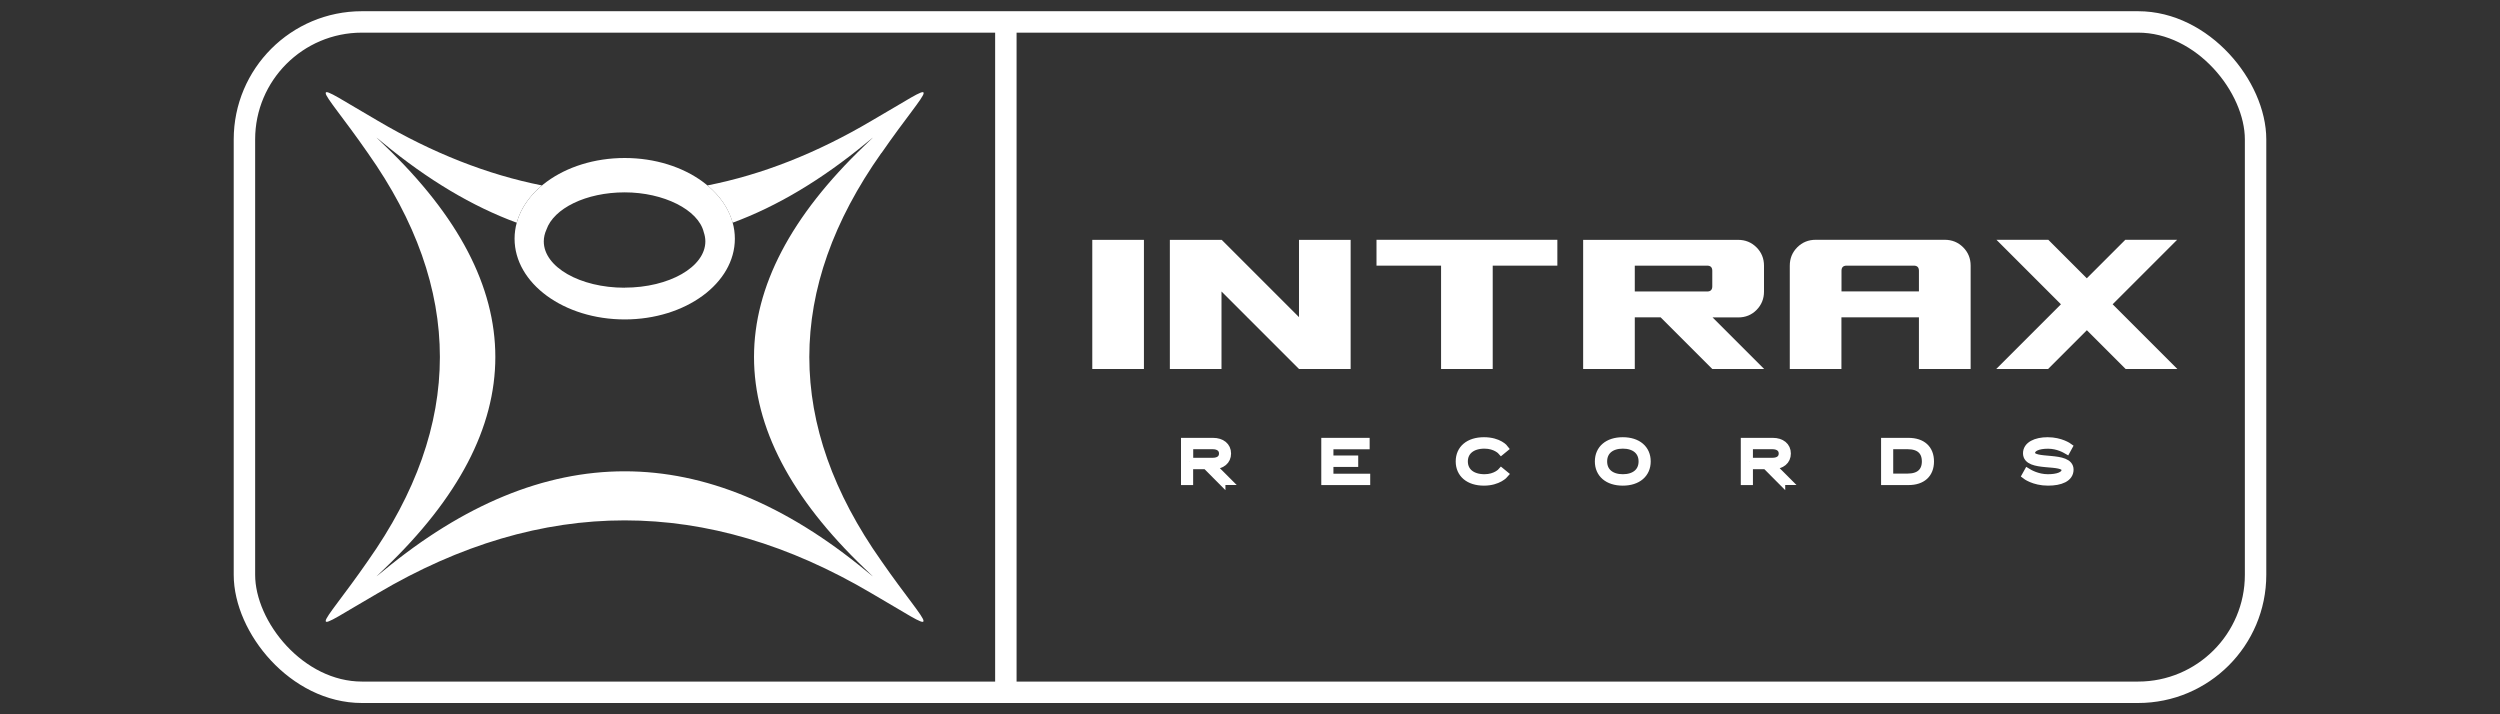 <svg xmlns="http://www.w3.org/2000/svg" id="Capa_1" viewBox="0 0 350 100"><rect x="0" y="0" width="350" height="100" fill="#333333" stroke="none"/><defs><style> .st0, .st1 { fill: #fff; } .st0, .st2 { stroke: #fff; stroke-miterlimit: 10; } .st2 { fill: none; stroke-width: 3px; } </style></defs><g><rect class="st2" x="34.22" y="3.07" width="281.56" height="93.85" rx="16.45" ry="16.45"></rect><line class="st2" x1="140.82" y1="3.47" x2="140.82" y2="95.91"></line></g><g><path class="st1" d="M160.15,51.66h-7.23v-18.08h7.23v18.08Z"></path><path class="st1" d="M189.09,51.66h-7.23l-10.85-10.85v10.85h-7.23v-18.08h7.26l10.82,10.82v-10.82h7.23v18.08h0Z"></path><path class="st1" d="M218.02,37.19h-9.04v14.47h-7.23v-14.47h-9.04v-3.62h25.32v3.62Z"></path><path class="st1" d="M246.98,51.66h-7.26l-7.23-7.23h-3.62v7.23h-7.23v-18.08h21.7c1.01,0,1.87.35,2.57,1.05.7.7,1.05,1.56,1.05,2.57v3.62c0,1.01-.35,1.87-1.04,2.57s-1.55,1.05-2.56,1.05h-3.6l7.23,7.23h0ZM239.72,40.08v-2.17c0-.48-.24-.72-.72-.72h-10.13v3.62h10.13c.48,0,.72-.24.72-.72h0Z"></path><path class="st1" d="M275.88,51.66h-7.23v-7.23h-10.85v7.23h-7.23v-14.47c0-1.01.35-1.87,1.05-2.57s1.56-1.05,2.57-1.05h18.08c1.01,0,1.87.35,2.57,1.05.7.7,1.05,1.56,1.05,2.57v14.47h0ZM268.65,40.8v-2.89c0-.48-.24-.72-.72-.72h-9.4c-.48,0-.72.24-.72.72v2.89h10.85Z"></path><path class="st1" d="M304.85,51.66h-7.26l-5.43-5.43-5.43,5.43h-7.26l9.06-9.06-9.03-9.03h7.26l5.39,5.39,5.39-5.39h7.26l-9.03,9.03,9.06,9.06h0Z"></path></g><g><path class="st0" d="M171.06,67.41l-2.21-2.22h-2.31v2.22h-.7v-5.61h3.99c1.2,0,2.02.65,2.02,1.69s-.79,1.69-2.02,1.69h-.12l2.22,2.22h-.87ZM166.55,64.59h3.24c.83,0,1.37-.39,1.37-1.1s-.57-1.1-1.37-1.1h-3.24v2.2h0Z"></path><path class="st0" d="M191.33,66.81v.6h-5.85v-5.61h5.77v.6h-5.07v1.87h3.47v.6h-3.47v1.95h5.15Z"></path><path class="st0" d="M210.18,66.01l.5.41s-.9,1.07-2.93,1.07c-2.12,0-3.45-1.13-3.45-2.89s1.32-2.89,3.45-2.89,2.93,1.07,2.93,1.07l-.5.41s-.77-.88-2.35-.88c-1.75,0-2.83.89-2.83,2.29s1.08,2.29,2.83,2.29c1.58,0,2.35-.88,2.35-.88h0Z"></path><path class="st0" d="M230.6,64.6c0,1.75-1.31,2.89-3.41,2.89s-3.41-1.13-3.41-2.89,1.31-2.89,3.41-2.89,3.41,1.13,3.41,2.89ZM229.9,64.6c0-1.43-1.06-2.29-2.7-2.29s-2.7.85-2.7,2.29,1.06,2.29,2.7,2.29,2.7-.85,2.7-2.29Z"></path><path class="st0" d="M249.43,67.41l-2.21-2.22h-2.31v2.22h-.7v-5.61h3.99c1.2,0,2.02.65,2.02,1.69s-.79,1.69-2.02,1.69h-.12l2.22,2.22h-.87,0ZM244.91,64.59h3.24c.83,0,1.37-.39,1.37-1.1s-.57-1.1-1.37-1.1h-3.24v2.2h0Z"></path><path class="st0" d="M270.26,64.6c0,1.78-1.13,2.81-3.08,2.81h-3.33v-5.61h3.33c1.95,0,3.08,1.03,3.08,2.81h0ZM269.56,64.6c0-1.43-.87-2.21-2.48-2.21h-2.53v4.41h2.53c1.6,0,2.48-.78,2.48-2.21Z"></path><path class="st0" d="M289.8,65.74c0,1.22-1.32,1.75-3.08,1.75-2,0-3.16-.91-3.16-.91l.29-.52c.21.13,1.36.83,2.85.83,1.31,0,2.41-.32,2.41-1.1,0-1.47-5.39-.12-5.39-2.33,0-1.14,1.29-1.75,2.95-1.75,1.85,0,2.98.83,2.98.83l-.29.53c-.21-.12-1.24-.75-2.64-.75s-2.31.4-2.31,1.1c0,1.49,5.39.17,5.39,2.33h0Z"></path></g><g><path class="st1" d="M123.42,21.41c3.32-4.81,5.9-7.79,5.89-8.37.07-.66-2.45,1.08-7.28,3.86-7.66,4.53-15.32,7.55-22.99,9.06,1.75,1.46,2.99,3.24,3.53,5.22,6.22-2.29,12.44-6.01,18.66-11.13,1.37-1.12,1.21-1.01-.21.35-20.61,19.72-20.61,39.44,0,59.16,1.42,1.36,1.58,1.48.21.35-22.52-18.57-45.04-18.57-67.55,0-1.37,1.12-1.21,1.01.21-.35,20.61-19.72,20.61-39.44,0-59.16-1.42-1.36-1.58-1.48-.21-.35,6.22,5.13,12.44,8.84,18.66,11.13.54-1.97,1.79-3.76,3.53-5.22-7.66-1.52-15.32-4.54-22.99-9.06-4.83-2.79-7.35-4.52-7.28-3.86-.02.58,2.56,3.56,5.89,8.37,13.46,19.05,13.46,38.09,0,57.14-3.32,4.81-5.9,7.79-5.89,8.37-.07.66,2.45-1.08,7.28-3.86,23.05-13.61,46.09-13.61,69.13,0,4.83,2.79,7.35,4.52,7.28,3.86.02-.58-2.56-3.56-5.89-8.37-13.46-19.05-13.46-38.09,0-57.14h0Z"></path><path class="st1" d="M87.46,22.12c-8.51,0-15.42,5.06-15.42,11.3s6.9,11.3,15.42,11.3,15.42-5.06,15.42-11.3-6.9-11.3-15.42-11.3ZM87.44,40.28c-6.24,0-11.31-2.9-11.31-6.48,0-.57.13-1.12.37-1.65,1.02-2.97,5.53-5.22,10.96-5.22s10.32,2.43,11.07,5.59c.14.41.22.84.22,1.27,0,3.58-5.06,6.48-11.31,6.48h0Z"></path></g></svg>